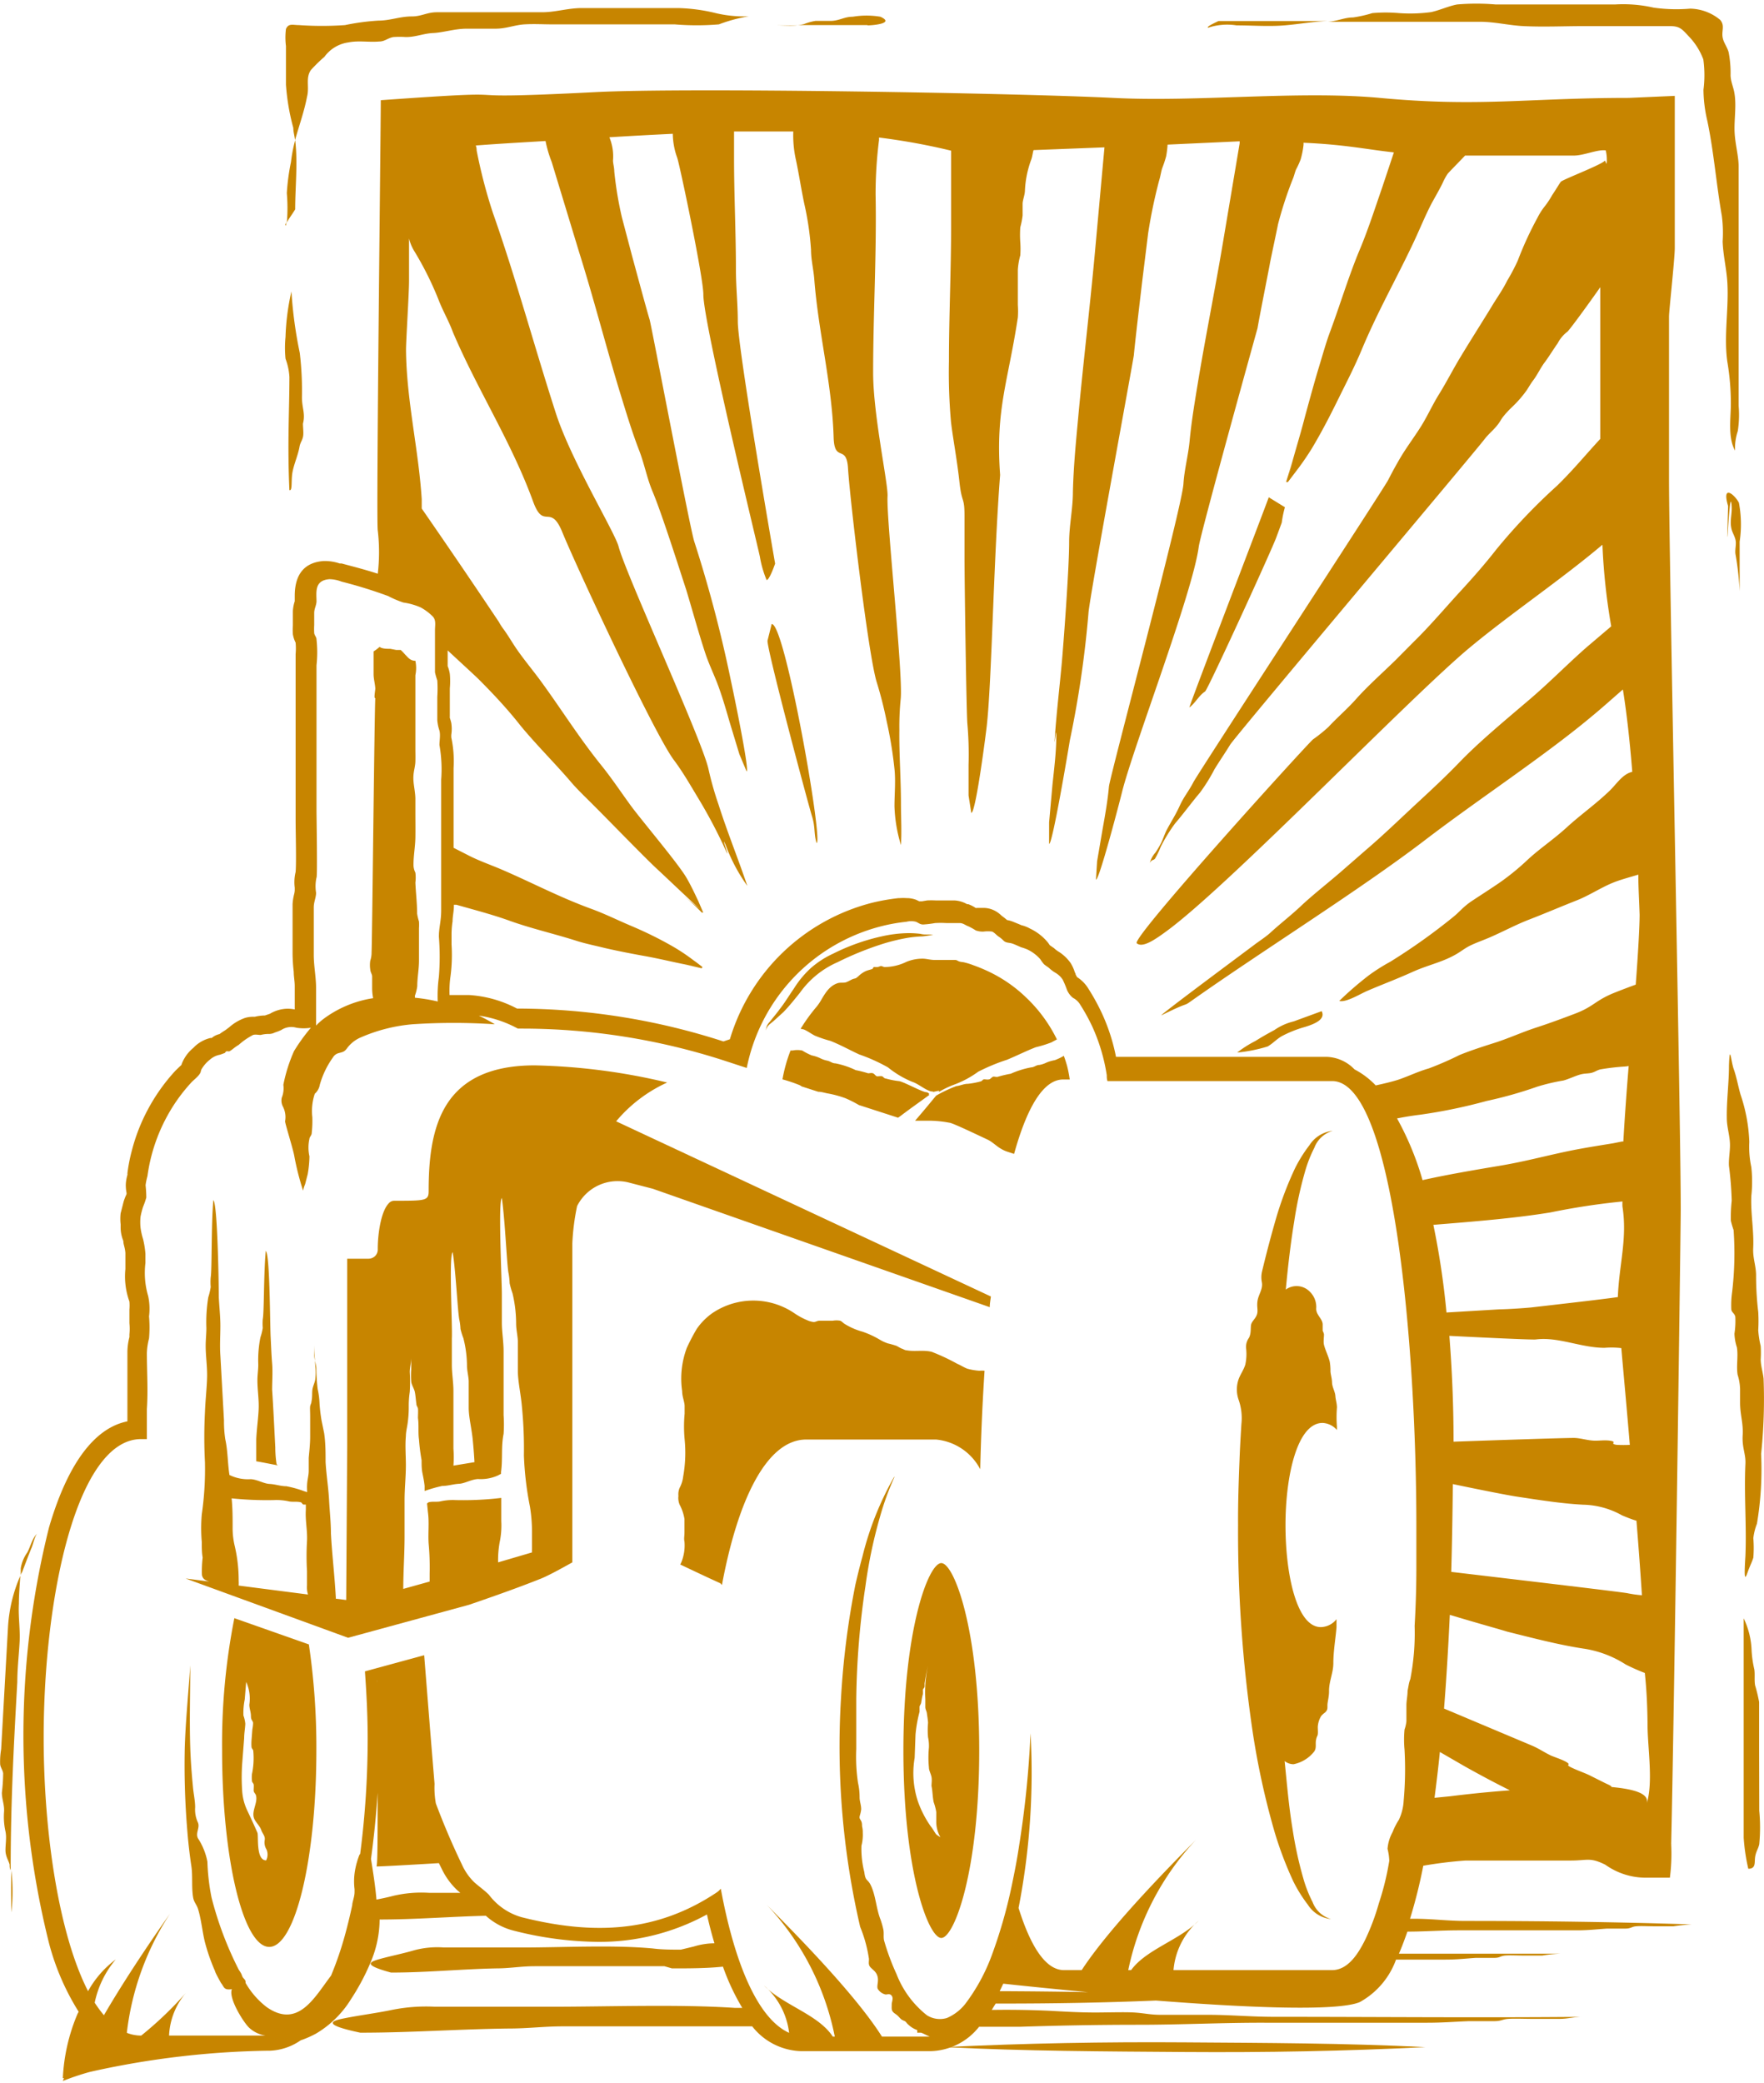 <svg id="Layer_1" data-name="Layer 1" xmlns="http://www.w3.org/2000/svg" viewBox="0 0 122.39 144" width="122" height="144">
  <defs>
    <style>
      .cls-1{fill:#C78500}
    </style>
  </defs>
  <path class="cls-1" d="M397.7 300.48a3.49 3.49 0 0 1-1.51.36c-.08 0-.19-.07-.25-.07s-.15.06-.25.07-.16 0-.23 0-.07.1-.12.13-.33.09-.48.16a1.8 1.8 0 0 0-.43.29 2.11 2.11 0 0 1-.23.19 1.21 1.21 0 0 1-.18.05c-.17.06-.36.19-.52.24s-.39 0-.57.06c-.6.19-.9.75-1.2 1.26a3.28 3.28 0 0 1-.27.38 12.2 12.2 0 0 0-1.1 1.52l.22.05c.27.11.51.3.77.43a8.41 8.41 0 0 0 1.07.36c.69.27 1.35.64 2 .94a12.1 12.1 0 0 1 2 .9 6.74 6.74 0 0 0 1.68 1c.44.14.88.56 1.33.67h.11c-.09.1.52-.13.43 0l-.06.06A6.34 6.34 0 0 1 401 309a6.85 6.85 0 0 0 1.68-.9 13.53 13.53 0 0 1 2-.83c.68-.28 1.35-.62 2-.87a8.25 8.25 0 0 0 1.07-.33l.39-.21a10.16 10.16 0 0 0-2.16-2.93 9.7 9.7 0 0 0-2.32-1.65 11.09 11.09 0 0 0-1.33-.57 4.65 4.65 0 0 0-.7-.21 1.26 1.26 0 0 1-.28-.05c-.14-.06-.16-.11-.33-.1h-1.35c-.3 0-.54-.08-.82-.09a2.94 2.94 0 0 0-1.15.22zM399.08 309.52c-.28 0-1.63-.76-1.92-.77a5.74 5.74 0 0 1-.9-.18c-.11 0-.16-.12-.24-.15s-.23 0-.34 0-.19-.17-.3-.21-.22 0-.34 0a7.73 7.73 0 0 0-.86-.22 5.84 5.84 0 0 0-1.41-.47c-.23 0-.35-.15-.58-.19a1.88 1.88 0 0 1-.5-.18 2.62 2.62 0 0 0-.56-.18 4.58 4.58 0 0 1-.66-.34 1.69 1.69 0 0 0-.67 0h-.14a10.46 10.46 0 0 0-.56 2 10.52 10.52 0 0 1 1.16.39.69.69 0 0 1 .17.1l1.15.37c.23 0 .45.08.68.12a7.22 7.22 0 0 1 1.21.33 8.1 8.1 0 0 1 .93.47l2.72.88.17-.12c.67-.51 1.37-1 2-1.46-.06-.05-.06-.06 0-.05a.28.28 0 0 0-.21-.14zM408.62 307a4 4 0 0 1-.63.3 2.75 2.75 0 0 0-.56.16 1.85 1.85 0 0 1-.5.17c-.23 0-.35.16-.58.17a6.21 6.21 0 0 0-1.41.44 8.26 8.26 0 0 0-.86.2c-.12.05-.22 0-.33 0s-.19.16-.31.19-.22 0-.34 0-.13.11-.24.14a5.49 5.49 0 0 1-.9.17c-.28 0-.53.13-.8.16a9.46 9.46 0 0 0-1.4.66c-.33.4-.88 1.07-1.46 1.74h1.12a7.71 7.71 0 0 1 1.27.14c.19 0 2 .87 2.6 1.15.38.17.65.48 1 .67a2 2 0 0 0 .42.19l.46.15c.87-3.14 2-5.16 3.4-5.16h.46a8.74 8.74 0 0 0-.17-.89 8.34 8.34 0 0 0-.24-.75zM424 339.55c0-3.41.81-7.09 2.57-7.09a1.4 1.4 0 0 1 1 .49 2.07 2.07 0 0 1 0-.22 8.56 8.56 0 0 1 0-1.34c0-.29-.09-.52-.11-.81s-.22-.6-.23-.92-.09-.51-.11-.78a3.64 3.64 0 0 0-.05-.67c-.1-.4-.3-.78-.4-1.17-.05-.22 0-.49 0-.73a.93.93 0 0 0-.09-.24v-.43c0-.41-.46-.66-.45-1.11a1.47 1.47 0 0 0-.42-1.15 1.28 1.28 0 0 0-1.69-.17c.15-1.59.33-3.18.59-4.76a27 27 0 0 1 .75-3.44 9 9 0 0 1 .64-1.63 1.92 1.92 0 0 1 1.28-1.18 2.19 2.19 0 0 0-1.62 1 9.75 9.75 0 0 0-1 1.6 24 24 0 0 0-1.3 3.42 81.15 81.15 0 0 0-1 3.79 1.79 1.79 0 0 0 0 .69c.09.47-.23.84-.3 1.29s.07.69-.06 1-.38.44-.4.75 0 .54-.13.81a1.07 1.07 0 0 0-.2.76 3.44 3.44 0 0 1-.06 1.11c-.11.36-.34.67-.46 1a2.16 2.16 0 0 0 0 1.44 3.83 3.83 0 0 1 .19 1.68c-.05.84-.1 1.67-.13 2.51-.06 1.49-.11 3-.1 4.47a95 95 0 0 0 1 14.28 53.75 53.75 0 0 0 1.54 7.05 25.29 25.29 0 0 0 1.3 3.42 9.81 9.81 0 0 0 1 1.6 2.17 2.17 0 0 0 1.61 1 1.92 1.92 0 0 1-1.28-1.18 8.76 8.76 0 0 1-.64-1.63 27 27 0 0 1-.75-3.44c-.26-1.57-.39-3.14-.55-4.71a1 1 0 0 0 .62.22 2.43 2.43 0 0 0 1.43-.88c.18-.25.07-.52.13-.81s.1-.23.12-.39 0-.34 0-.5a1.62 1.62 0 0 1 .24-.77 1.55 1.55 0 0 1 .27-.24c.18-.18.16-.27.16-.5s.12-.61.11-1c0-.66.3-1.26.3-1.92 0-.83.15-1.66.22-2.48v-.57a1.42 1.42 0 0 1-1.07.55c-1.68.03-2.47-3.62-2.47-7.07z" transform="translate(-334.81 -234)"/>
  <path class="cls-1" d="M388.5 304.57l.66-.6c.42-.43.79-.9 1.16-1.36a6.29 6.29 0 0 1 2.59-2.1 21.9 21.9 0 0 1 3.22-1.3 13.68 13.68 0 0 1 1.68-.4 8.36 8.36 0 0 1 .86-.09c.31 0 .59-.09.89-.1-.29-.07-.6 0-.88-.08a6.7 6.7 0 0 0-.9-.05 8.84 8.84 0 0 0-1.78.22 14.32 14.32 0 0 0-3.38 1.2 6.37 6.37 0 0 0-1.55 1 6.75 6.75 0 0 0-1.17 1.41c-.34.49-.64 1-1 1.45-.16.23-.36.46-.54.69s-.19.22-.28.35a.76.76 0 0 0-.12.43c.04-.32.31-.47.54-.67zM401.93 328.7c-.24-.09-.46-.24-.7-.34a14.17 14.17 0 0 0-1.77-.83c-.58-.15-1.2 0-1.76-.11-.11 0-.23-.09-.34-.12a3.47 3.47 0 0 1-.33-.18 6.52 6.52 0 0 0-.63-.18 2.92 2.92 0 0 1-.54-.25 6.35 6.35 0 0 0-1.21-.56 4.72 4.72 0 0 1-1.24-.54c-.11-.07-.19-.18-.31-.22a1.45 1.45 0 0 0-.51 0h-.93c-.14 0-.25.09-.4.09a1.56 1.56 0 0 1-.41-.11 5 5 0 0 1-.94-.51 5.07 5.07 0 0 0-5.67 0 4.38 4.38 0 0 0-1.09 1.1 13.81 13.81 0 0 0-.69 1.32 6.07 6.07 0 0 0-.32 3c0 .37.15.68.17 1v.56a9.5 9.5 0 0 0 0 1.77 9.4 9.4 0 0 1-.1 2.59 2.21 2.21 0 0 1-.25.79 1.14 1.14 0 0 0-.08.55 1.22 1.22 0 0 0 .08.6 3.23 3.23 0 0 1 .34 1v.92c0 .3-.05.44 0 .65a3.11 3.11 0 0 1-.22 1.44l-.07.15c.93.44 1.85.88 2.78 1.3l.11.12c1.07-5.75 3.05-10.09 5.85-10.09h9a3.87 3.87 0 0 1 3.07 2.06c.05-2.21.15-4.52.3-6.83a2.31 2.31 0 0 0-.37 0 4.34 4.34 0 0 1-.82-.14zM400.12 342.18c-.89 0-2.63 4.58-2.63 13s1.74 13 2.63 13 2.63-4.58 2.63-13-1.75-13-2.63-13zm-.35 18.82c-.14-.18-.23-.38-.39-.57a7.14 7.14 0 0 1-.89-1.74 6.26 6.26 0 0 1-.22-3l.06-1.62a9.51 9.51 0 0 1 .28-1.58v-.33c0-.1.09-.18.11-.28s.06-.4.12-.61a2.66 2.66 0 0 0 0-.28c0-.09.1-.15.12-.22a2 2 0 0 0 0-.24 15.09 15.09 0 0 1 .41-1.92 8.75 8.75 0 0 0-.36 3v.54c0 .18.09.29.11.45s.07.44.08.66a5.46 5.46 0 0 0 0 1 2.84 2.84 0 0 1 .06.72 7 7 0 0 0 0 1.37c0 .22.14.45.18.67s0 .42 0 .62c.08.37.07.74.15 1.12a4 4 0 0 1 .18.68v.67a2.08 2.08 0 0 0 .29 1.08 2.65 2.65 0 0 1-.29-.19zM351.07 346a44.75 44.75 0 0 0-.85 9.18c0 7.52 1.47 13.62 3.27 13.62s3.27-6.1 3.27-13.62a48.85 48.85 0 0 0-.52-7.36zm2.21 16.8c-.73 0-.52-1.69-.61-1.92-.21-.49-.45-1-.67-1.47a3.74 3.74 0 0 1-.39-1.46 13.82 13.82 0 0 1 0-1.82l.14-1.81c0-.34.07-.69.08-1a2.35 2.35 0 0 0-.13-.57 4.63 4.63 0 0 1 .09-1.11l.1-1.22a2.81 2.81 0 0 1 .22 1.58c0 .27.11.51.11.79s.11.29.15.46a2.3 2.3 0 0 1-.05.45l-.06.78a3.27 3.27 0 0 0 0 .44c0 .11.1.18.12.26a5.33 5.33 0 0 1-.09 1.64 2.35 2.35 0 0 0 0 .45c0 .12.1.17.12.26s0 .27 0 .42.12.2.16.34c.14.5-.31 1.07-.14 1.57.08.26.4.53.5.82s.28.41.25.69a.92.92 0 0 0 .12.67.89.89 0 0 1-.02.75zM418.42 281.73c.18-.1 4.71-10 4.95-10.71l.37-1a7.51 7.51 0 0 1 .22-1.07l-1.12-.69c-.47 1.29-5.41 14.16-5.51 14.58.43-.33.67-.84 1.09-1.11zM391.47 292.24c.46-.1-2.2-15.29-3.12-15.19l-.29 1.16c0 .78 2.85 11.42 3.09 12.18s.12 1.26.32 1.85zM423.79 305.61a8 8 0 0 1 1.44-.58c.73-.21 1.58-.54 1.28-1.13l-1.94.71a4 4 0 0 0-1.34.6c-.45.24-.89.49-1.32.76a7.76 7.76 0 0 0-1.26.8 10.51 10.51 0 0 0 2.11-.42c.37-.21.65-.54 1.03-.74zM418.61 235.7a4.19 4.19 0 0 1 2-.17c1.1 0 2.22.09 3.31 0s2-.27 3-.3h-7.57c-.77.36-.75.41-.74.47zM454.66 253.42c.1 1.79-.26 3.7 0 5.46a17.34 17.34 0 0 1 .24 2.89c0 1-.22 2.33.29 3.25a3.81 3.81 0 0 1 .19-1.35 7.29 7.29 0 0 0 .06-1.75v-14.5-2.11c0-.7-.24-1.54-.28-2.37s.13-1.78 0-2.63c-.06-.46-.26-.83-.28-1.3a7.68 7.68 0 0 0-.13-1.6c-.09-.36-.34-.66-.41-1-.11-.49.17-.85-.18-1.26a3.35 3.35 0 0 0-2.08-.78 11.32 11.32 0 0 1-2.54-.07 9.49 9.49 0 0 0-2.67-.22h-8.29a15.88 15.88 0 0 0-2.67 0c-.6.11-1.2.4-1.81.53a10.85 10.85 0 0 1-2.21.07 10.63 10.63 0 0 0-1.87 0 8.54 8.54 0 0 1-1.33.3c-.6 0-1.13.27-1.75.3h10.56c1 0 2 .25 3 .3 1.41.07 2.84 0 4.26 0h5.9c.71 0 .85.21 1.33.72a4.66 4.66 0 0 1 1 1.59A7.94 7.94 0 0 1 453 240a9.74 9.74 0 0 0 .27 2.16c.45 2.14.62 4.38 1 6.55a9.11 9.11 0 0 1 .06 1.81c.04 1.02.28 1.92.33 2.9zM457 334.61a36.62 36.62 0 0 0 .17-5.23c-.05-.46-.19-.85-.2-1.32a7.22 7.22 0 0 0 0-.93 6.8 6.8 0 0 1-.17-1.1 10.82 10.82 0 0 0 0-1.27 21.22 21.22 0 0 1-.15-2.53c0-.67-.23-1.18-.2-1.88.06-1.26-.18-2.36-.13-3.63a9.19 9.19 0 0 0 0-2 6.76 6.76 0 0 1-.14-1.75 11.42 11.42 0 0 0-.61-3.29c-.17-.6-.28-1.23-.47-1.76s-.27-1.86-.33-.25c0 1.2-.17 2.44-.15 3.64 0 .65.22 1.24.22 1.89 0 .47-.1 1-.07 1.44a23.54 23.54 0 0 1 .19 2.4 10.85 10.85 0 0 0-.06 1.39 6 6 0 0 0 .19.65 22.87 22.87 0 0 1-.1 4.29 6.56 6.56 0 0 0-.06 1.17c0 .26.23.3.28.56a5.78 5.78 0 0 1-.06 1.17 3.44 3.44 0 0 0 .17.95c.1.62-.05 1.28.05 1.9a3.51 3.51 0 0 1 .17 1v.93c0 .87.23 1.39.18 2.27s.23 1.3.19 2c-.1 2.14.09 4.24 0 6.38-.12 1.82 0 1.55.16 1.1s.31-.72.39-1a8.64 8.64 0 0 0 0-1.35 4 4 0 0 1 .25-1 22.92 22.92 0 0 0 .29-4.84zM454.65 270.92c0 .69.17-2.93.28-2.28s-.12 1.18 0 1.74c.05.31.24.55.3.87s-.07.68 0 1a20.23 20.23 0 0 1 .28 2.52v-3.43a8.11 8.11 0 0 0-.05-2.7c-.3-.58-1.21-1.32-.75.23zM356.37 238.64a10.45 10.45 0 0 1 .95-.93 2.48 2.48 0 0 1 1.67-1c.7-.14 1.4 0 2.11-.06.42 0 .6-.24 1-.31a6.32 6.32 0 0 1 .87 0c.71 0 1.21-.25 1.9-.28s1.48-.3 2.33-.3h2c.74 0 1.32-.26 2-.3s1.26 0 1.88 0h8.54a18.49 18.49 0 0 0 3.07 0 10.7 10.7 0 0 1 2.08-.56 8.4 8.4 0 0 1-2.3-.22 12.06 12.06 0 0 0-2.61-.35h-6.68c-1 0-1.84.3-2.83.29h-7.23c-.69 0-1.06.29-1.74.29-.83 0-1.49.29-2.32.29a16 16 0 0 0-2.31.31 22.8 22.8 0 0 1-3.2 0c-.43 0-.72-.14-.9.27a4.7 4.7 0 0 0 0 1.18v2.68a15.36 15.36 0 0 0 .51 3c0 .28.09.56.12.85.28-1 .64-2 .83-3 .18-.69-.11-1.28.26-1.85zM355.29 248.29c0-1.54.19-3.23 0-4.8A10.45 10.45 0 0 0 355 245a15.13 15.13 0 0 0-.29 2.17 11.82 11.82 0 0 1 0 2.06c.08-.23.29-.46.58-.94zM354.66 249.4v-.21c-.09.22-.05.22 0 .21zM395 235.53c.34 0 1.94-.13.89-.6a5.84 5.84 0 0 0-1.91 0c-.62 0-.95.3-1.59.29h-1a3.57 3.57 0 0 0-.79.22 2.32 2.32 0 0 1-.46.07H395zM390.14 235.53h-1.5c.49 0 1.01.04 1.5 0zM456.86 355v-2.32-.87a10.9 10.9 0 0 0-.28-1.16c-.06-.37 0-.72-.05-1.09a7.68 7.68 0 0 1-.19-1.3 5.57 5.57 0 0 0-.55-2.25v15.22a13.58 13.58 0 0 0 .32 2.15c.56 0 .41-.46.48-.85s.21-.52.28-.85a12.1 12.1 0 0 0 0-2.33zM335.6 366.41a13.47 13.47 0 0 0 0-2.91c-.03.95-.02 1.91 0 2.91zM336.12 345c0-.64.06-1.3.1-1.94a10.39 10.39 0 0 0-.85 3.48l-.48 8.55a5.1 5.1 0 0 0-.07 1c0 .24.18.43.21.67a12.06 12.06 0 0 1-.09 1.34c0 .48.19.85.15 1.35a4.59 4.59 0 0 0 .1 1.34c.09.43 0 .87 0 1.3s.21.71.29 1c0 .13 0 .26.07.39 0-4.79.23-8.92.46-13.05 0-.92.11-1.85.16-2.77s-.1-1.74-.05-2.66zM337 341.12c.1-.22.23-.85.41-1-.37.32-.48.92-.71 1.33a2.61 2.61 0 0 0-.45 1.09v.51c0-.1.07-.19.11-.28.21-.55.42-1.12.64-1.65zM354.89 259.91c0 2.39-.15 4.6 0 7.85.23.09.1-.69.22-1.28s.37-1.12.48-1.72c.05-.29.18-.42.24-.68s0-.62 0-.93c.18-.7-.07-1.07-.07-1.82a22.54 22.54 0 0 0-.15-3.08 29.66 29.66 0 0 1-.58-4.27 16.34 16.34 0 0 0-.41 3.16 7.63 7.63 0 0 0 0 1.51 4.27 4.27 0 0 1 .27 1.26zM354 335.32a7.68 7.68 0 0 1-.09-1.17c-.07-1.33-.13-2.66-.22-4 0-.6.05-1.21 0-1.82s-.07-1.2-.1-1.8c-.05-.83-.05-5.8-.34-6-.15 1.57-.11 4.29-.21 4.74a4 4 0 0 0 0 .6 3.63 3.63 0 0 1-.16.65 8 8 0 0 0-.15 1.89c0 .37-.06.72-.06 1.09 0 .62.1 1.25.09 1.87s-.14 1.48-.17 2.23v1.52c.43.07 1 .19 1.49.28z" transform="translate(-334.81 -234)"/>
  <path class="cls-1" d="M381.1 308.85a43.1 43.1 0 0 0-9.19-1.19c-2.42 0-4.18.61-5.36 1.78-1.73 1.71-2 4.47-2 6.94 0 .67-.22.67-2.38.67a.5.5 0 0 0-.38.17c-.58.59-.78 2.28-.77 3.21a.63.63 0 0 1-.18.45.66.66 0 0 1-.46.19h-1.48V334l-.07 10.74-.72-.09v-.08c-.08-1.49-.26-2.95-.34-4.45 0-.78-.09-1.56-.13-2.34s-.19-1.73-.24-2.61c0-.64 0-1.34-.1-2l-.18-.88a11.52 11.52 0 0 1-.14-1.18 5.48 5.48 0 0 0-.13-1 12.44 12.44 0 0 1-.09-1.37c0-.34-.14-.63-.15-1v-.77c0 .53.05 1.05.08 1.58a3.67 3.67 0 0 1 0 .81c0 .22-.16.52-.2.76s0 .56-.07.85c0 .12-.07.21-.09.33s0 .43 0 .65v1.48c0 .48-.06 1-.1 1.45v.9c0 .3-.09.6-.11.9s0 .39 0 .58l-.22-.07a7.64 7.64 0 0 0-1.22-.34c-.4 0-.76-.14-1.17-.16s-.85-.31-1.31-.33a2.89 2.89 0 0 1-1.36-.24l-.11-.05c-.13-.83-.11-1.66-.29-2.48a8.16 8.16 0 0 1-.09-1.31l-.25-4.49c-.05-.69 0-1.37 0-2.06s-.08-1.35-.11-2c0-.94-.09-6.53-.38-6.72-.15 1.77-.09 4.83-.18 5.34a3.87 3.87 0 0 0 0 .68 4.69 4.69 0 0 1-.17.72 10.79 10.79 0 0 0-.13 2.13c0 .41-.05.81-.05 1.23 0 .7.11 1.4.1 2.11s-.12 1.66-.15 2.5a33.29 33.29 0 0 0 0 3.46 21.93 21.93 0 0 1-.22 3.62 11.18 11.18 0 0 0 0 1.92c0 .36 0 .72.06 1.08a8.09 8.09 0 0 0-.05 1.2c.06.31.26.38.5.46l-1.63-.21 11.27 4.11 8.4-2.29c1.69-.58 3.37-1.17 5-1.82.53-.22 1.3-.64 2.16-1.12V320a15.86 15.86 0 0 1 .33-2.58 3.14 3.14 0 0 1 3.6-1.63l1.66.43 23.37 8.21c0-.24.05-.49.08-.74l-26-12.15a10 10 0 0 1 3.54-2.69zm-29.73 34.53a10.44 10.44 0 0 0-.27-2.37 5.35 5.35 0 0 1-.15-1.32c0-.64 0-1.33-.07-2a23.77 23.77 0 0 0 2.93.12 3.91 3.91 0 0 1 1 .08c.27.07.59 0 .85.07.09 0 .12.14.2.16h.17v.36c-.05.73.12 1.46.08 2.18a17.84 17.84 0 0 0 0 2.07v1a1.68 1.68 0 0 0 .07.63l-4.81-.62a3 3 0 0 0 0-.36zm14.85-22.76c.24 1.56.35 4.28.47 4.73a4 4 0 0 1 .07.59 4.75 4.75 0 0 0 .2.64 7.88 7.88 0 0 1 .25 1.88c0 .37.1.72.12 1.08v1.88c0 .63.21 1.47.28 2.21.05.51.09 1 .12 1.55l-1.46.24a7.62 7.62 0 0 0 0-1.17v-4c0-.61-.11-1.21-.11-1.83v-1.82c.05-.84-.22-5.8.06-5.98zm3.15 21.51a6.86 6.86 0 0 1 .14-1.56 5.65 5.65 0 0 0 .08-1.3v-1.61a22.43 22.43 0 0 1-3.18.15 3.91 3.91 0 0 0-1 .08c-.28.07-.59 0-.85.07a.38.38 0 0 0-.12.09l.06.6c.1.72 0 1.46.05 2.18a17.82 17.82 0 0 1 .07 2.07v.56l-1.83.51c0-1.21.09-2.41.09-3.64v-2.51c0-.82.09-1.62.09-2.44 0-.65-.06-1.34 0-2 0-.29.08-.6.12-.88a7.84 7.84 0 0 0 .08-1.19 6.5 6.5 0 0 1 .07-1 10.57 10.57 0 0 0 0-1.38c0-.34.1-.63.1-1v.82a5.48 5.48 0 0 0 0 .81c0 .22.2.51.25.74s.07.56.11.84c0 .13.09.21.11.33s0 .44 0 .65c.07.5 0 1 .07 1.48a13.81 13.81 0 0 0 .18 1.44c0 .3 0 .6.06.9s.12.59.15.89v.35a9.79 9.79 0 0 1 1.22-.35c.4 0 .77-.13 1.17-.15s.86-.31 1.32-.33a2.89 2.89 0 0 0 1.36-.24l.23-.12a.41.41 0 0 0 0-.11c.13-.89 0-1.78.18-2.66a9.38 9.38 0 0 0 0-1.3v-4.43c0-.68-.12-1.34-.12-2v-2c0-.92-.27-6.43 0-6.63.24 1.73.35 4.75.47 5.25a4.93 4.93 0 0 1 .07.66 5.15 5.15 0 0 0 .2.7 9.19 9.19 0 0 1 .25 2.09c0 .41.1.8.12 1.21v2.09c0 .7.21 1.63.28 2.45a29.92 29.92 0 0 1 .14 3.41 22.2 22.2 0 0 0 .42 3.55 10.9 10.9 0 0 1 .14 1.9v1.06a1.49 1.49 0 0 0 0 .21z" transform="translate(-334.81 -234)"/>
  <path class="cls-1" d="M436.48 367c-1.15 0-2.14-.13-3.26-.15h-.58a35.18 35.18 0 0 0 .92-3.68 29.33 29.33 0 0 1 2.93-.36h7.3c1.18 0 1.33-.24 2.4.29a4.83 4.83 0 0 0 2.78.9h1.7a13.06 13.06 0 0 0 .09-2.34c.09.06.1.05 0 0 .21-9.11.63-40.39.66-43.65.05-4.48-.81-45.45-.81-51v-11.28c0-.42.4-4 .4-4.77v-10.54l-3.19.14c-7 0-10.34.65-17.28 0-5.65-.52-12.61.3-18.5 0-6.57-.33-29.57-.73-35.93-.4-12 .61-3.13-.28-14.88.56 0 2.12-.33 29.35-.21 29.84a12.75 12.75 0 0 1 0 3c-.53-.17-1.05-.32-1.57-.46l-.94-.25h-.13a3.3 3.3 0 0 0-.95-.17h-.17c-1.33.1-2 .92-2 2.42v.37a2.65 2.65 0 0 0-.13.69v1a4 4 0 0 0 0 .6 2.06 2.06 0 0 0 .19.58 4.33 4.33 0 0 1 0 .8V290.63c0 .77.06 3 0 3.62a3 3 0 0 0-.06 1.09v.18a1.42 1.42 0 0 1-.05.3 3.65 3.65 0 0 0-.1.65v3.45a12 12 0 0 0 .08 1.25c0 .33.07.65.07 1v1.61a2.8 2.8 0 0 0-.48-.05 2.45 2.45 0 0 0-1.24.35l-.35.12a3.06 3.06 0 0 0-.7.09h-.12a1.9 1.9 0 0 0-.56.08 3.3 3.3 0 0 0-1.1.65l-.24.18-.09.06a4 4 0 0 0-.34.23 1.42 1.42 0 0 0-.36.14 1.4 1.4 0 0 0-.18.13h-.09a2.41 2.41 0 0 0-1.09.59l-.11.11a2.65 2.65 0 0 0-.75 1 .7.7 0 0 0-.06.17l-.12.11-.29.28a12.94 12.94 0 0 0-1.91 2.68 12.75 12.75 0 0 0-1.13 2.9 11.47 11.47 0 0 0-.3 1.55.36.36 0 0 1 0 .11 2.9 2.9 0 0 0-.11.62 2.66 2.66 0 0 0 .05.62v.08a.61.61 0 0 1-.05.12 4 4 0 0 0-.15.4l-.21.82a3.38 3.38 0 0 0 0 .76v.18a2.44 2.44 0 0 0 .14.85.75.75 0 0 1 .05.16c0 .14.05.28.08.42a2.24 2.24 0 0 1 .06.38v1.12a5.1 5.1 0 0 0 .28 2.25 3.46 3.46 0 0 1 0 .56v.94a3.89 3.89 0 0 1 0 .78v.18a4.35 4.35 0 0 0-.14 1v4.85c-1.73.34-3.87 2-5.44 7.36a59.42 59.42 0 0 0 0 28.83 17.05 17.05 0 0 0 2.06 4.76 1.14 1.14 0 0 0-.1.19 12.92 12.92 0 0 0-1 4.41h.08l-.08.2a18 18 0 0 1 1.84-.62l.26-.06a60.29 60.29 0 0 1 12.09-1.42h.17a4 4 0 0 0 2.14-.72 6.92 6.92 0 0 0 1.07-.47 7.07 7.07 0 0 0 2.42-2.38 15.75 15.75 0 0 0 1.43-2.72 7.69 7.69 0 0 0 .56-2.81c2.5 0 4.89-.2 7.37-.26a4.52 4.52 0 0 0 2 1.05 24.39 24.39 0 0 0 5.74.76 15.53 15.53 0 0 0 7.6-1.9c.15.68.33 1.37.52 2a4.92 4.92 0 0 0-1.42.22l-.91.22c-.66 0-1.3 0-1.93-.08-2.74-.26-6.19-.07-9-.07h-5.52a6.13 6.13 0 0 0-2.11.21c-.75.22-1.58.38-2.33.59s-1.17.41.78.94c2.5 0 4.83-.24 7.31-.29.94 0 1.68-.15 2.66-.15h9l.52.15c1.21 0 2.38 0 3.54-.12a15.74 15.74 0 0 0 1.34 2.86h-.51c-3.88-.26-8.76-.08-12.79-.08H365a12.06 12.06 0 0 0-3 .22c-1.05.22-2.24.37-3.29.58-.87.17-1.65.42 1.1 1 3.54 0 6.83-.25 10.33-.29 1.33 0 2.37-.15 3.77-.15H387a4.47 4.47 0 0 0 3.38 1.72h9a4.42 4.42 0 0 0 3.36-1.69h2.81c2.84-.09 5.42-.14 8.31-.14s5.81-.15 8.73-.14h11.22c1.1 0 1.88-.07 2.9-.11h1.75c.54 0 .57-.13 1-.16s1.15 0 1.65 0h1.9c.62 0 1-.15 1.74-.14-7.17.07-14.36 0-21.52 0-1.58 0-2.94-.13-4.48-.14h-3.41c-.74 0-1.16-.12-1.84-.16s-1.86 0-2.69 0c-1.12 0-2.1-.06-3.19-.12a65.7 65.7 0 0 0-4-.06l.27-.44h.48c3.55 0 7.09-.06 10.64-.21 6 .47 12.54.78 14.14.11a5.5 5.5 0 0 0 2.52-2.95h3.43c.8 0 1.37-.07 2.11-.12h1.28c.39 0 .41-.13.75-.16s.83 0 1.2 0h1.38a9.91 9.91 0 0 1 1.27-.13h-11.22c.2-.45.4-1 .59-1.53 1.18 0 2.37-.09 3.56-.09h8.18c.8 0 1.37-.07 2.11-.12h1.27c.39 0 .42-.13.75-.16s.84 0 1.21 0h1.38a12.19 12.19 0 0 1 1.26-.13c-5.24-.17-10.48-.24-15.7-.24zm11.33-59.29c-.15 1.83-.28 3.65-.37 5.23h-.09l-.6.12c-.85.14-1.75.28-2.59.44-1.82.35-3.37.8-5.28 1.12s-3.72.63-5.37 1a20.49 20.49 0 0 0-1.77-4.28c.55-.11 1.11-.2 1.62-.26a36.61 36.61 0 0 0 4.59-.95 28.93 28.93 0 0 0 3.54-1 14.07 14.07 0 0 1 1.79-.42c.32-.08.83-.32 1.15-.41s.49-.06.75-.11.42-.19.66-.25a15.78 15.78 0 0 1 1.7-.2c.46-.04-.01-.03.27-.03zm1.31 45.65c0 1.64.41 4-.06 5.5.21-.69-.84-1-2.44-1.15 0-.07-.14-.13-.42-.26l-1-.5c-.38-.2-.94-.38-1.4-.61s.13-.12-.38-.4c-.33-.17-.64-.26-1-.41-.48-.23-.84-.49-1.34-.7l-6.08-2.56c.16-2 .29-4.15.4-6.5 1.86.56 3.45 1 4 1.17 1.73.43 3.47.89 5.2 1.16a7.42 7.42 0 0 1 3 1.11 13.38 13.38 0 0 0 1.33.59c.14 1.3.18 2.51.19 3.56zm-13.51-16.66c2 .42 3.84.78 4.44.87 1.53.23 3.07.48 4.59.56a5.73 5.73 0 0 1 2.71.74c.27.11.64.27 1 .37.14 1.72.27 3.47.38 5.17a8 8 0 0 1-1-.14c-.39-.08-6.75-.83-12.23-1.48q.08-2.87.11-6.09zm11.69-9.43c.15 1.72.37 4.07.59 6.71a8.81 8.81 0 0 1-.89 0c-.58-.07.08-.21-.49-.29-.36-.05-.68 0-1 0-.52 0-1-.18-1.48-.19-.73 0-4.73.13-8.37.26 0-2.73-.12-5.16-.29-7.34 3 .15 5.8.28 6 .25 1.56-.2 3.13.58 4.77.58a5.83 5.83 0 0 1 1.16.02zm-4.92-9.41a48.86 48.86 0 0 1 5-.76 3.29 3.29 0 0 0 0 .36c.35 2.22-.24 4.05-.32 6.27-1.06.16-5.6.67-5.92.71s-1.76.14-2.28.14l-3.69.22a55.58 55.58 0 0 0-.91-6.08c2.85-.23 5.68-.46 8.12-.86zm-6.93 40.49l-1.11.11c.13-1 .26-2.06.37-3.18l1.73 1c1 .56 2.08 1.14 3.13 1.66-2.04.15-3.72.36-4.12.41zm-62.79-114.8a8.61 8.61 0 0 0 .43 1.46l1.91 6.28c1 3.18 1.82 6.38 2.78 9.55.44 1.42.85 2.81 1.38 4.18.36.93.54 1.93.93 2.85.65 1.53 2 5.81 2.32 6.77.45 1.48.86 3 1.34 4.45.23.69.53 1.32.8 2 .36.93.63 1.89.91 2.85l.65 2.14.5 1.19c.23 0-.95-5.67-1.08-6.25a90.88 90.88 0 0 0-2.55-9.69c-.3-.9-3-15.12-3.1-15.4-.25-.82-1.12-4.07-1.2-4.35l-.72-2.73a25.08 25.08 0 0 1-.53-3.19c0-.26-.08-.51-.09-.75a3.47 3.47 0 0 0-.25-1.62c1.46-.09 2.93-.17 4.4-.24a5 5 0 0 0 .31 1.67c.2.62 1.82 8.34 1.81 9.48 0 2 3.87 17.85 3.92 18.17A7.31 7.31 0 0 0 388 274c.2 0 .59-1.14.59-1.14S386 258 386 256.06c0-1.22-.13-2.38-.13-3.6 0-2.58-.13-5.13-.13-7.72v-1.85h4.11a7.72 7.72 0 0 0 .19 2c.21 1 .36 2 .57 3a20.37 20.37 0 0 1 .47 3.2c0 .71.18 1.38.23 2.09.29 3.7 1.23 7.2 1.34 10.94.06 1.79.91.4 1 2.18.13 2.06 1.41 13 2 14.82a27.62 27.62 0 0 1 .68 2.68 28.75 28.75 0 0 1 .54 3.3c.09.85 0 1.74 0 2.6a10.29 10.29 0 0 0 .45 2.68c.06-1 0-1.93 0-2.89 0-1.7-.13-3.37-.11-5.08a19.15 19.15 0 0 1 .09-2.14c.19-1.67-1-12.41-.91-14.08.05-.86-1-5.64-1-8.57 0-4.1.25-8.29.17-12.37a30 30 0 0 1 .24-3.78 1.15 1.15 0 0 1 0-.16 44.39 44.39 0 0 1 5 .91v5.2c0 3.14-.15 6.28-.15 9.42a38.56 38.56 0 0 0 .14 4.17c.1.94.42 2.63.59 4.2s.36.94.35 2.47v2.85c0 1.46.13 10.78.2 11.45a24.43 24.43 0 0 1 .08 2.84v2.12l.19 1.21c.31 0 1-5.39 1.07-6 .35-3.08.47-11.49.93-17.44-.33-4.57.55-6.43 1.23-10.92a6.46 6.46 0 0 0 0-.88v-2.43a4.94 4.94 0 0 1 .17-1 6.63 6.63 0 0 0 0-.89 7.51 7.51 0 0 1 0-1.06 5.53 5.53 0 0 0 .16-.81v-.8c0-.27.14-.57.16-.89a7.07 7.07 0 0 1 .42-2.14c.1-.24.11-.49.18-.71l4.92-.19-.67 7.37c-.35 3.82-.81 7.63-1.16 11.45-.16 1.72-.32 3.39-.36 5.09 0 1.15-.26 2.31-.26 3.47 0 1.91-.4 7.11-.5 8.26-.16 1.78-.38 3.59-.5 5.37-.06.83.13-1 .11-.23 0 1.15-.15 2.3-.27 3.45l-.23 2.59v1.49c.23.05 1.33-6.51 1.44-7.19a72.37 72.37 0 0 0 1.29-8.82c.07-1.1 3.12-17.56 3.15-17.9.09-1 .55-4.86.59-5.2l.4-3.24a35.43 35.43 0 0 1 .76-3.65c.09-.28.13-.59.21-.85a8.26 8.26 0 0 0 .28-.84 7.17 7.17 0 0 0 .1-.81l5-.23v.14l-1.09 6.47c-.54 3.27-1.2 6.52-1.75 9.79-.24 1.46-.49 2.9-.63 4.36-.09 1-.37 2-.43 3-.1 1.65-5.11 20.31-5.17 21-.09 1-.27 2-.44 2.95l-.38 2.22-.08 1.28c.22.06 1.67-5.5 1.81-6.08.79-3.16 4.89-13.78 5.32-17 .12-.94 4-14.88 4.08-15.17.14-.84.8-4.14.85-4.44s.52-2.48.57-2.76a26.62 26.62 0 0 1 1-3.08c.11-.24.16-.5.25-.72a5.67 5.67 0 0 0 .32-.7 5.75 5.75 0 0 0 .2-1 1.15 1.15 0 0 0 0-.16c2.91.13 4.22.44 6.27.67l-.81 2.43c-.51 1.47-1 3-1.59 4.39-.74 1.78-1.33 3.74-2 5.55-.28.73-.53 1.63-.77 2.42-.35 1.15-.68 2.37-1 3.54-.38 1.49-.85 2.9-1.2 4.38l.4-1.72a18.79 18.79 0 0 1-.51 1.87h.13l.53-.7a18.68 18.68 0 0 0 1.13-1.63c.66-1.1 1.24-2.22 1.85-3.46s1.1-2.17 1.61-3.39c1.09-2.61 2.37-4.85 3.54-7.32.44-.92.83-1.9 1.29-2.79.26-.48.54-.95.78-1.44a4.13 4.13 0 0 1 .34-.63c.07-.1.64-.67 1.22-1.28H444c.71 0 1.64-.44 2.22-.36a2.76 2.76 0 0 1 .06.94l-.12-.24c-.08.24-2.95 1.33-3.06 1.48s-.39.62-.59.91a6.1 6.1 0 0 1-.49.75 4.47 4.47 0 0 0-.53.82 24 24 0 0 0-1.38 3 14 14 0 0 1-.73 1.38c-.33.67-.74 1.22-1.1 1.83-.71 1.16-1.42 2.27-2.12 3.43-.53.87-1 1.8-1.53 2.65-.39.63-.73 1.36-1.11 2s-.94 1.39-1.4 2.12c-.35.57-.7 1.21-1 1.8s-13.18 20.31-13.51 20.95-.66 1-.95 1.64-.61 1.12-.91 1.69c-.16.32-.28.72-.44 1a5.93 5.93 0 0 1-.34.56 1.7 1.7 0 0 0-.38.71c.15-.27.23-.15.36-.3a6.08 6.08 0 0 0 .39-.81 11.1 11.1 0 0 1 1-1.63c.58-.67 1.15-1.46 1.73-2.14a12.09 12.09 0 0 0 1-1.61c.36-.59.73-1.12 1.09-1.71s16.83-20.12 17.65-21.19c.28-.37.61-.61.91-1 .14-.17.22-.34.35-.52a6.67 6.67 0 0 1 .61-.67 8 8 0 0 0 1.06-1.21c.15-.23.28-.46.43-.66.29-.37.52-.88.8-1.25s.59-.88.92-1.35a2.38 2.38 0 0 1 .65-.78c.06 0 1.13-1.44 2.3-3.1v10.52c-1 1.08-1.88 2.16-3 3.25a40.66 40.66 0 0 0-4.23 4.44c-.78 1-1.59 1.92-2.52 2.93s-2.11 2.4-3.19 3.45l-1.25 1.26c-.93.91-1.93 1.79-2.75 2.71-.59.67-1.33 1.3-1.92 1.94a10.31 10.31 0 0 1-1.07.86c-.42.35-12.63 13.79-12.23 14.14s1.28-.26 2.07-.84c4.4-3.22 17-16.34 21.1-19.72 2.84-2.35 6.3-4.68 9.14-7.08a43.28 43.28 0 0 0 .61 5.66l-1.73 1.47c-1.44 1.27-2.59 2.47-4.12 3.76-1.68 1.43-3.41 2.87-4.74 4.26-.9.93-1.81 1.78-2.86 2.75s-2.38 2.26-3.58 3.28l-1.4 1.22c-1 .89-2.15 1.77-3.07 2.63-.67.64-1.49 1.27-2.15 1.88-.33.3-.79.59-1.17.88s-6.84 5.08-6.37 4.84c2.2-1.09 1.34-.48 2.2-1.09 4.81-3.39 11.5-7.57 16-11 3.69-2.83 8.3-5.84 11.67-8.66.73-.6 1.41-1.22 2.13-1.84.23 1.44.45 3.23.65 5.71-.69.16-1.1.87-1.59 1.33-.92.89-2 1.65-2.94 2.51s-1.88 1.47-2.74 2.27a17.07 17.07 0 0 1-1.91 1.56c-.64.44-1.27.84-1.92 1.27s-.87.77-1.35 1.15a41.89 41.89 0 0 1-4.35 3.09 12.89 12.89 0 0 0-1.47.93 23.49 23.49 0 0 0-2.06 1.78c.49.13 1.48-.51 2-.72 1-.43 2-.8 3.06-1.28s2-.66 2.93-1.17c.43-.23.7-.48 1.14-.69s1-.4 1.46-.61c.86-.38 1.7-.83 2.58-1.17 1.09-.42 2.16-.88 3.25-1.31.88-.34 1.65-.86 2.5-1.22.6-.25 1.22-.4 1.83-.59 0 .88.06 1.79.09 2.78 0 .79-.1 2.61-.27 4.85-.52.19-1.05.39-1.57.6-1.29.54-1.36.94-2.71 1.44-.87.33-1.71.64-2.6.93-1.05.34-2 .79-3.08 1.12-.78.25-1.52.49-2.26.79a22.48 22.48 0 0 1-2.13.93c-.77.22-1.4.54-2.14.79-.48.15-1 .27-1.55.39a5.58 5.58 0 0 0-1.47-1.11 2.79 2.79 0 0 0-1.93-.87h-14.62a13.31 13.31 0 0 0-1-3.07 14.7 14.7 0 0 0-.91-1.65 2.44 2.44 0 0 0-.79-.81l-.1-.18s0-.09-.05-.13a2.68 2.68 0 0 0-.3-.67 2.93 2.93 0 0 0-.87-.81 1.93 1.93 0 0 1-.28-.22l-.29-.2-.11-.16a3.57 3.57 0 0 0-1.27-1 2.31 2.31 0 0 0-.59-.23l-.16-.07-.47-.19a2 2 0 0 0-.37-.1 4.6 4.6 0 0 0-.38-.3 1.85 1.85 0 0 0-.71-.45 1.72 1.72 0 0 0-.58-.09h-.42a.15.15 0 0 1-.09 0 2.35 2.35 0 0 0-.51-.26h-.08a2 2 0 0 0-.89-.26h-1.3a5.63 5.63 0 0 0-.58 0l-.36.06h-.19l-.21-.1a1.8 1.8 0 0 0-.66-.12 3.88 3.88 0 0 0-.48 0h-.09a14.47 14.47 0 0 0-1.86.33 13.88 13.88 0 0 0-9.84 9.46l-.45.15a46.65 46.65 0 0 0-14.26-2.28h-.06a8.18 8.18 0 0 0-3.35-.94H366a7.11 7.11 0 0 1 .07-1.32 11.49 11.49 0 0 0 .07-2.18v-.79a6.05 6.05 0 0 1 .07-.82c0-.32.08-.64.09-1v-.15h.17c1.23.35 2.5.68 3.67 1.1 1.49.54 3.12.91 4.63 1.39.61.2 1.36.35 2 .51 1 .23 2 .42 2.95.59 1.23.23 2.4.54 3.63.73l-1.42-.22a14.84 14.84 0 0 1 1.56.31l.06-.09c-.21-.16-.41-.32-.64-.48a13.44 13.44 0 0 0-1.39-.93c-.92-.53-1.87-1-2.91-1.44s-1.82-.84-2.84-1.21c-2.18-.8-4.08-1.81-6.15-2.7-.77-.33-1.59-.61-2.34-1l-1-.51v-5-.52a7.88 7.88 0 0 0-.16-2.14v-.17a2.67 2.67 0 0 0 0-.83 3.57 3.57 0 0 0-.1-.35.61.61 0 0 1 0-.11v-1.62-.32a5.45 5.45 0 0 0 0-1 2.48 2.48 0 0 0-.15-.54v-1.09c1 .93 2 1.84 2.21 2.06 1 1 2 2.08 2.83 3.14 1.11 1.35 2.43 2.65 3.58 4 .46.53 1.08 1.11 1.6 1.64.78.77 3.52 3.6 4.33 4.34 1 .93 2 1.9 3 2.8l-1.21-1a16.61 16.61 0 0 1 1.29 1.2h.1l-.34-.79c-.25-.53-.5-1.07-.82-1.62-.58-1-3.13-4-3.86-5s-1.26-1.81-2-2.74c-1.62-2-2.85-4-4.32-6-.55-.74-1.16-1.47-1.67-2.22-.28-.42-.53-.85-.82-1.25a4.12 4.12 0 0 1-.35-.54 570.1 570.1 0 0 0-5.35-7.86v-.65c-.22-3.47-1.06-6.86-1.09-10.35 0-.7.21-3.87.21-4.8v-2.93a3 3 0 0 0 .33.82 22.62 22.62 0 0 1 1.71 3.41c.3.79.72 1.49 1 2.26 1.7 4 4.06 7.61 5.57 11.76.73 2 1.18.11 2 2.06.91 2.26 6.41 14.07 7.77 15.87.64.85 1.18 1.81 1.75 2.75a35.11 35.11 0 0 1 1.84 3.5c.41.92-.42-1.29 0-.36a11.87 11.87 0 0 0 1.5 2.83c-.64-1.9-1.39-3.73-2-5.65a22.46 22.46 0 0 1-.69-2.43c-.4-1.94-5.74-13.53-6.24-15.45-.26-1-3.27-5.93-4.34-9.21-1.49-4.61-2.78-9.39-4.38-13.93a35.45 35.45 0 0 1-1.13-4.34c0-.06 0-.18-.06-.34 1.57-.12 3.18-.21 4.84-.31zm-15.89 51.08c.07 0 0-4.3 0-4.57v-2.71-7.44a8.24 8.24 0 0 0 0-1.79c0-.17-.13-.26-.16-.44a5.23 5.23 0 0 1 0-.56v-.84c0-.28.14-.5.16-.78 0-.65-.17-1.48.9-1.56a2.42 2.42 0 0 1 .84.17 31.64 31.64 0 0 1 3.23 1 7 7 0 0 0 1.06.45 4.57 4.57 0 0 1 1.2.34 3.68 3.68 0 0 1 .8.59c.29.27.19.62.19 1v2.91a5.15 5.15 0 0 0 .16.56 8.67 8.67 0 0 1 0 1.14v1.61a2.87 2.87 0 0 0 .15.73c.08.33 0 .68 0 1a9.71 9.71 0 0 1 .12 2.41v9.06c0 .75-.16 1.2-.16 1.82a17.33 17.33 0 0 1 0 2.79 9.8 9.8 0 0 0-.08 1.71 11.57 11.57 0 0 0-1.58-.26v-.15a3.09 3.09 0 0 0 .16-.65c0-.59.12-1.17.12-1.77v-2.25a3.68 3.68 0 0 0 0-.47 3.39 3.39 0 0 1-.13-.55c0-.72-.09-1.43-.12-2.15a2.66 2.66 0 0 0 0-.69 1.17 1.17 0 0 1-.13-.57c0-.62.12-1.23.13-1.85s0-1.12 0-1.68v-1c0-.49-.14-1-.14-1.46s.13-.76.14-1.14 0-.56 0-.84v-5.15a2.43 2.43 0 0 0 0-1c-.37 0-.52-.25-.71-.43a3.17 3.17 0 0 0-.31-.32h-.3l-.42-.08c-.21 0-.6 0-.74-.14a2.8 2.8 0 0 1-.42.32v1.57c0 .34.1.66.12 1 0 .14-.12.73 0 .66-.06.79-.22 17.18-.26 17.62a1.75 1.75 0 0 1-.09.6 2.09 2.09 0 0 0 0 .61c0 .17.13.33.13.48v.79a3.51 3.51 0 0 0 .07.72 7.7 7.7 0 0 0-3.5 1.48 4.58 4.58 0 0 0-.46.42v-2.6c0-.75-.15-1.47-.16-2.23v-1.5-1.88c0-.36.16-.67.16-1a2.8 2.8 0 0 1 .03-1.06zm7.81 70.42a8.47 8.47 0 0 0-2.49.21c-.37.1-.77.18-1.16.26-.08-.94-.23-1.88-.38-2.82.2-1.48.36-3 .46-4.6 0 3.06 0 5-.08 5.12.38 0 2.14-.1 4.33-.23l.19.38a5 5 0 0 0 1.13 1.54l.17.14zM361 350.28v.19a1.21 1.21 0 0 1 0-.19zm43.31 21.59h-.14l.25-.52c1 .11 3.2.34 5.88.59-1.97-.04-3.96-.06-5.96-.07zm28.16-20.82c0 .33-.07.62-.08.95v1.14a2.42 2.42 0 0 1-.13.58 7.37 7.37 0 0 0 0 1.41 24.29 24.29 0 0 1-.06 3.52 3.57 3.57 0 0 1-.33 1.33 4.65 4.65 0 0 0-.44.86 2.84 2.84 0 0 0-.35 1.16 3.78 3.78 0 0 1 .12.83 18.82 18.82 0 0 1-.72 2.94 15.77 15.77 0 0 1-.94 2.51c-.44.89-1.16 2.13-2.31 2.13h-11a5.1 5.1 0 0 1 1.75-3.43c-1.33 1.35-3.66 2-4.69 3.43h-.2a18.77 18.77 0 0 1 4.71-9.05c-1.22 1.24-5.87 5.87-7.94 9.05h-1.23c-1.28 0-2.32-1.66-3.15-4.31a48.91 48.91 0 0 0 .83-12.12 68.43 68.43 0 0 1-.8 7.85c-.13.88-.3 1.75-.48 2.61a34.05 34.05 0 0 1-1.43 5 13.06 13.06 0 0 1-1.8 3.29 3.26 3.26 0 0 1-1.29 1 1.68 1.68 0 0 1-1.39-.19 6.74 6.74 0 0 1-2.11-2.86 16.17 16.17 0 0 1-.86-2.32c-.06-.25 0-.5-.05-.76a5.6 5.6 0 0 0-.2-.7c-.3-.76-.33-1.68-.68-2.39-.21-.43-.37-.25-.44-.89a6.49 6.49 0 0 1-.2-1.84 3 3 0 0 0 .09-.9 1.59 1.59 0 0 0-.05-.45c0-.11 0-.25-.07-.38s-.13-.15-.09-.34a2.26 2.26 0 0 0 .1-.45c0-.32-.11-.54-.11-.84a4.48 4.48 0 0 0-.11-1 12.31 12.31 0 0 1-.12-2.35v-3.5a56.74 56.74 0 0 1 .64-7.82 33.31 33.31 0 0 1 1-4.76 19.54 19.54 0 0 1 1-2.76v.05a1 1 0 0 1 0-.1 21.46 21.46 0 0 0-2.21 5.54c-.18.65-.34 1.3-.49 1.95a56.54 56.54 0 0 0-1 7.89 55.36 55.36 0 0 0 1.33 15.85 9.41 9.41 0 0 1 .61 2.22c0 .23-.06.41.11.59s.41.31.49.65-.06.59 0 .82a.85.85 0 0 0 .55.41c.16 0 .3-.08.43.09s0 .44 0 .58c0 .33-.05.47.23.66s.3.3.47.42a2.51 2.51 0 0 0 .23.11c.08.06.13.16.21.22a1.74 1.74 0 0 0 .63.39v.18h.26c.21.07.4.19.61.27H396c-2-3.18-6.78-7.9-8-9.15a18.61 18.61 0 0 1 4.73 9.15h-.14c-1-1.53-3.4-2.16-4.77-3.54a5.13 5.13 0 0 1 1.74 3.28c-2.23-1-3.82-5-4.74-10a1.41 1.41 0 0 1-.25.24c-4.17 2.8-8.57 3-13.57 1.74a4.31 4.31 0 0 1-2.27-1.56c-.3-.3-.66-.55-1-.85a3.94 3.94 0 0 1-.86-1.22 51.46 51.46 0 0 1-1.82-4.26 6.18 6.18 0 0 1-.09-1.36l-.29-3.52-.43-5.4-4.11 1.12c.11 1.54.19 3.1.19 4.66a62.25 62.25 0 0 1-.52 8l-.05.06a5.52 5.52 0 0 0-.18.53 5.27 5.27 0 0 0-.16.77 4.42 4.42 0 0 0 0 1.09v.2c0 .27-.1.53-.15.79s0 0 0 .06q-.21 1-.48 2a23.5 23.5 0 0 1-1 2.94c-1.15 1.51-2.28 3.7-4.46 2.19a5.66 5.66 0 0 1-1.47-1.68c0-.12 0-.17-.11-.29s-.11-.14-.18-.33a2.82 2.82 0 0 0-.18-.29 24.19 24.19 0 0 1-1.89-5 15 15 0 0 1-.29-2.5 4.52 4.52 0 0 0-.66-1.63c-.18-.37.16-.73 0-1.09a2.13 2.13 0 0 1-.19-1.05c0-.46-.11-.93-.15-1.39-.09-.92-.16-1.85-.19-2.77-.06-1.89 0-3.79 0-5.69-.12 1.89-.32 3.79-.38 5.69a54.53 54.53 0 0 0 .17 5.71 36.1 36.1 0 0 0 .29 2.55c.1.69 0 1.45.12 2.15.06.35.25.49.35.83.22.73.29 1.56.47 2.28a13.49 13.49 0 0 0 .7 2c0 .09.4.8.42.83.22.27.18.51.75.42-.25.59.72 2.17 1.15 2.63a2.11 2.11 0 0 0 1.19.59h-6.7a4.91 4.91 0 0 1 1.2-3 25.19 25.19 0 0 1-3.13 3 2.7 2.7 0 0 1-1-.19 19.08 19.08 0 0 1 3-8.27c-.71 1-2.88 4.11-4.59 7.05a8.92 8.92 0 0 1-.64-.87 6.76 6.76 0 0 1 1.46-3 6.9 6.9 0 0 0-1.92 2.2c-2-3.89-3.08-10.88-3.08-17.59 0-10 2.37-20.7 6.76-20.7h.4v-.15-1.94c.09-1.28 0-2.6 0-3.89a4.56 4.56 0 0 1 .15-1 8.69 8.69 0 0 0 0-1.53 4.16 4.16 0 0 0-.06-1.41 5.67 5.67 0 0 1-.19-2.29v-.65a6.59 6.59 0 0 0-.16-1 4.71 4.71 0 0 1-.18-.81 3.75 3.75 0 0 1 0-.75 5.53 5.53 0 0 1 .18-.7 5.25 5.25 0 0 0 .22-.63 8.11 8.11 0 0 0-.05-.86 4.7 4.7 0 0 1 .13-.63 12 12 0 0 1 1.31-4.05 11.71 11.71 0 0 1 1.74-2.45c.2-.21.54-.45.64-.71a1.67 1.67 0 0 1 .05-.18 2.39 2.39 0 0 1 .61-.7 1.43 1.43 0 0 1 .69-.33l.33-.12s.06-.09.1-.11.14 0 .21 0a2 2 0 0 0 .3-.21 3.07 3.07 0 0 1 .35-.24 4.82 4.82 0 0 1 1-.69c.17-.05.35 0 .53 0a2.25 2.25 0 0 1 .52-.07.89.89 0 0 0 .46-.1 3.34 3.34 0 0 0 .44-.17 1.28 1.28 0 0 1 1.06-.16 3.22 3.22 0 0 0 1 0 12.87 12.87 0 0 0-1.17 1.62 10.9 10.9 0 0 0-.74 2.34 1.73 1.73 0 0 1-.11.89.91.91 0 0 0 .09.64 1.6 1.6 0 0 1 .14 1c0 .16.53 1.84.63 2.36a18.7 18.7 0 0 0 .62 2.45 2.15 2.15 0 0 1 .14-.45l.18-.7a7.66 7.66 0 0 0 .12-1.23 2.79 2.79 0 0 1 0-1.22c0-.09.12-.22.15-.33a7.56 7.56 0 0 0 .05-1.16 3.79 3.79 0 0 1 .17-1.63 1.08 1.08 0 0 0 .35-.63 6.05 6.05 0 0 1 .91-1.89.64.64 0 0 1 .4-.3c.28-.08.39-.08.58-.34a2.31 2.31 0 0 1 1-.77 11.39 11.39 0 0 1 3.53-.89 43.38 43.38 0 0 1 5.72 0 11.88 11.88 0 0 0-1.11-.6 8 8 0 0 1 2.71.9h.35a45.63 45.63 0 0 1 13.91 2.2l1.62.53A12.71 12.71 0 0 1 396 298a12.09 12.09 0 0 1 1.7-.3 1.34 1.34 0 0 1 .66 0c.19.08.28.19.51.19a7.35 7.35 0 0 0 .82-.1 6.66 6.66 0 0 1 .77 0h.93c.25 0 .39.15.62.23a4.68 4.68 0 0 1 .5.28 1.41 1.41 0 0 0 .55.08 2.25 2.25 0 0 1 .58 0c.16.06.32.26.46.35a2.12 2.12 0 0 1 .36.3c.17.15.39.11.61.19s.4.17.59.25a3.43 3.43 0 0 1 .45.16 2.78 2.78 0 0 1 .88.67 2.46 2.46 0 0 0 .25.34c.12.11.24.17.36.27a2.41 2.41 0 0 0 .44.33 1.5 1.5 0 0 1 .5.47 6.21 6.21 0 0 1 .29.69 1.38 1.38 0 0 0 .43.58 1.26 1.26 0 0 1 .51.49 13.07 13.07 0 0 1 .83 1.51 12.82 12.82 0 0 1 1 3.36c0 .13 0 .27.05.41h15.59c4.28 0 5.84 18.45 5.84 30.85v2.89q0 2-.12 4.05a16.78 16.78 0 0 1-.3 3.69 1.9 1.9 0 0 0-.11.39z" transform="translate(-334.81 -234)"/>
  <path class="cls-1" d="M400.36 375.75c5.56.28 11.11.3 16.67.34s11.12-.06 16.67-.34c-5.55-.28-11.11-.29-16.67-.33s-11.11.06-16.67.33z" transform="translate(-334.81 -234)"/>
</svg>
